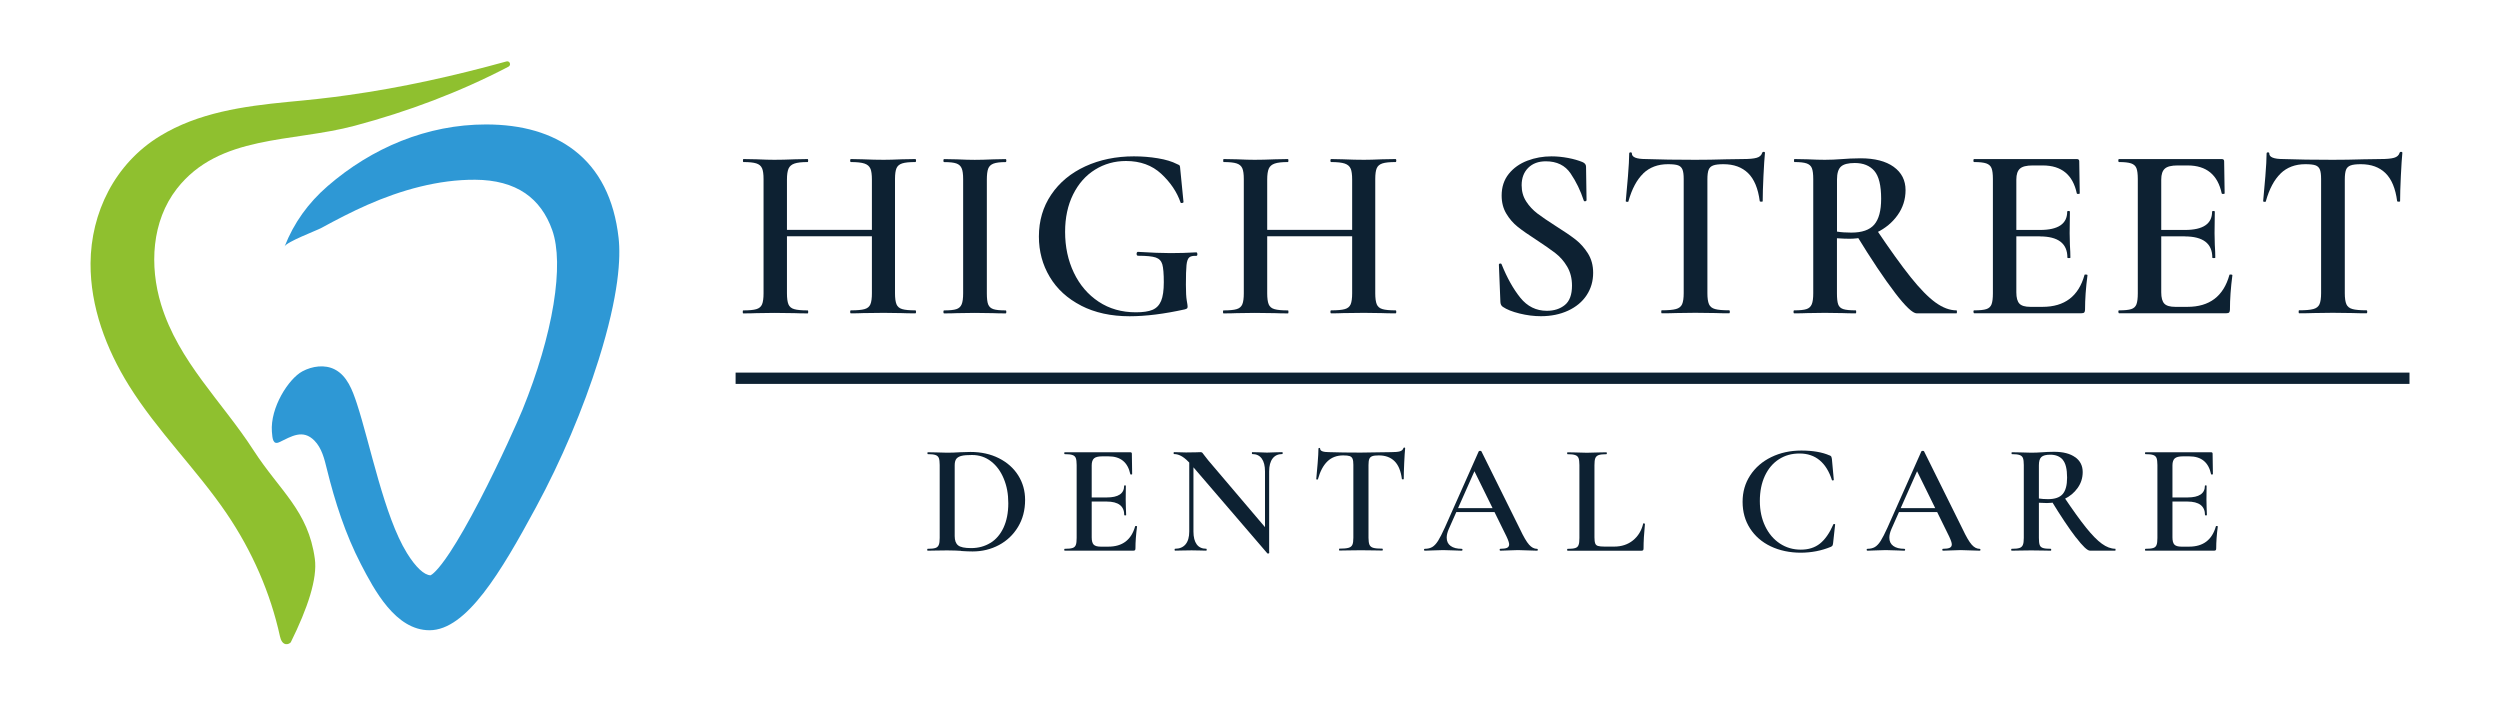 <?xml version="1.0" encoding="UTF-8"?><svg id="Layer_1" xmlns="http://www.w3.org/2000/svg" viewBox="0 0 500 144.05"><defs><style>.cls-1{fill:#8fc02f;}.cls-2{fill:#0d2132;}.cls-3{fill:#2e98d5;}</style></defs><g><path class="cls-3" d="m123.72,47.6c-.87-7.79-3.86-13.7-8.9-17.56-4.45-3.41-10.38-5.15-17.62-5.15-11.78,0-22.83,4.67-31.67,12.33-3.87,3.36-6.74,7.32-8.61,12.08.37-.93,6.33-3.16,7.33-3.7,3.03-1.65,6.1-3.25,9.26-4.64,6.7-2.95,14.18-5.06,21.53-5.01,4.05.02,7.42.93,10.01,2.7,2.44,1.67,4.26,4.15,5.4,7.39,1.2,3.39,1.28,8.52.25,14.83-1.04,6.38-3.19,13.67-6.2,21.08-.83,2.03-4.39,10.09-8.57,18.14-2.24,4.31-4.24,7.8-5.93,10.37-2.51,3.81-3.66,4.5-3.88,4.6-1.28-.02-2.99-1.63-4.73-4.44-4.55-7.35-7.35-21.78-10.02-29.92-.87-2.64-1.94-5.54-4.41-6.81-2-1.03-4.5-.68-6.48.38-2.77,1.49-6.46,7.25-6.1,12.08.11,1.44.22,2.69,1.52,2.07,2.38-1.13,4.66-2.65,6.98-.3,1.48,1.5,2,3.67,2.5,5.71,1.61,6.54,3.7,13.01,6.8,19,2.68,5.17,6.93,13.22,13.72,13.22,7.39,0,14.29-11.63,21.29-24.58,5.02-9.27,9.48-19.76,12.54-29.53,4.09-13.03,4.43-20.43,3.99-24.35Z"/><path class="cls-1" d="m101.29,12.29c.67-.18,1.01.72.4,1.05-9.79,5.11-20.16,8.99-30.71,11.8-12.63,3.39-27.13,1.73-35.61,12.61-5.05,6.49-5.51,15.43-3.15,23.15,3.49,11.41,12.23,19.47,18.44,29.09,5.36,8.29,11,12.12,12.31,21.79.53,3.94-1.42,9.83-4.82,16.69-.19.19-.44.33-.72.36-.88.11-1.28-.83-1.44-1.57-1.88-8.6-5.52-17.01-10.73-24.66-5.91-8.68-13.76-16.34-19.45-25.46-4.59-7.37-7.75-15.81-7.7-24.47.06-10.1,4.84-19.95,13.9-25.47,7.64-4.67,16.67-5.95,25.52-6.81,4.12-.38,8.12-.79,12.19-1.38,10.63-1.49,21.14-3.84,31.57-6.72Z"/></g><g><g><path class="cls-2" d="m152.4,33.64c-.2-.46-.58-.78-1.14-.96-.56-.18-1.42-.27-2.57-.27-.07,0-.1-.1-.1-.3s.03-.3.1-.3l2.62.05c1.51.07,2.7.1,3.55.1,1.15,0,2.52-.03,4.1-.1l2.57-.05c.07,0,.1.1.1.3s-.03.3-.1.3c-1.18,0-2.07.1-2.64.3-.58.2-.97.54-1.18,1.01-.21.48-.32,1.21-.32,2.2v22.75c0,.99.1,1.72.3,2.2.2.48.58.8,1.16.96.58.17,1.47.25,2.69.25.07,0,.1.1.1.3s-.03.3-.1.3c-1.12,0-1.99-.02-2.62-.05l-4.05-.05-3.6.05c-.63.03-1.5.05-2.62.05-.07,0-.1-.1-.1-.3s.03-.3.1-.3c1.18,0,2.06-.08,2.62-.25.56-.16.94-.49,1.14-.96.2-.48.3-1.21.3-2.2v-22.85c0-.99-.1-1.71-.3-2.17Zm2.47,12.34h21.62v1.28h-21.62v-1.28Zm19.2-12.26c-.2-.48-.59-.81-1.18-1.01-.59-.2-1.5-.3-2.71-.3-.1,0-.15-.1-.15-.3s.05-.3.15-.3l2.37.05c1.58.07,2.98.1,4.2.1.89,0,2.09-.03,3.6-.1l2.71-.05c.1,0,.15.1.15.3s-.05.3-.15.3c-1.18,0-2.06.09-2.62.27-.56.18-.94.5-1.14.96-.2.46-.3,1.18-.3,2.17v22.85c0,.99.1,1.72.3,2.2.2.48.58.8,1.14.96.56.17,1.43.25,2.62.25.1,0,.15.1.15.3s-.05.3-.15.3c-1.12,0-2.02-.02-2.71-.05l-3.6-.05-4.2.05c-.59.03-1.38.05-2.37.05-.1,0-.15-.1-.15-.3s.05-.3.15-.3c1.25,0,2.16-.08,2.74-.25.58-.16.96-.49,1.16-.96.2-.48.3-1.21.3-2.2v-22.75c0-.99-.1-1.72-.3-2.2Z"/><path class="cls-2" d="m197.64,60.89c.18.46.53.77,1.04.94.51.17,1.32.25,2.44.25.1,0,.15.1.15.3s-.05.3-.15.3c-1.05,0-1.89-.02-2.52-.05l-3.65-.05-3.55.05c-.63.03-1.48.05-2.57.05-.1,0-.15-.1-.15-.3s.05-.3.15-.3c1.12,0,1.93-.08,2.44-.25.51-.16.86-.49,1.06-.96.2-.48.3-1.21.3-2.2v-22.85c0-.99-.1-1.71-.3-2.17-.2-.46-.55-.78-1.06-.96-.51-.18-1.32-.27-2.44-.27-.1,0-.15-.1-.15-.3s.05-.3.15-.3l2.57.05c1.45.07,2.63.1,3.55.1,1.02,0,2.25-.03,3.7-.1l2.47-.05c.1,0,.15.1.15.3s-.05.3-.15.3c-1.09,0-1.89.1-2.42.3-.53.2-.88.54-1.06,1.01-.18.48-.27,1.21-.27,2.2v22.75c0,1.02.09,1.76.27,2.22Z"/><path class="cls-2" d="m216.24,61.13c-2.75-1.41-4.85-3.33-6.29-5.75-1.45-2.42-2.17-5.11-2.17-8.07,0-3.16.82-5.96,2.47-8.39,1.64-2.43,3.92-4.32,6.81-5.65,2.89-1.33,6.14-2,9.72-2,1.64,0,3.25.13,4.81.39,1.56.26,2.82.64,3.78,1.14.33.13.52.24.57.32.05.08.09.35.12.81l.64,6.47c0,.1-.09.16-.27.2-.18.03-.29,0-.32-.1-.72-2.11-2.01-4.01-3.85-5.73-1.84-1.71-4.2-2.57-7.06-2.57-2.27,0-4.34.58-6.19,1.73-1.86,1.15-3.32,2.81-4.39,4.96-1.07,2.16-1.6,4.65-1.6,7.48,0,2.99.58,5.72,1.75,8.17,1.17,2.45,2.82,4.38,4.96,5.8,2.14,1.42,4.62,2.12,7.45,2.12,1.41,0,2.52-.16,3.31-.49.79-.33,1.36-.92,1.73-1.78.36-.86.54-2.11.54-3.75s-.1-2.9-.3-3.58c-.2-.67-.63-1.13-1.31-1.36-.67-.23-1.85-.35-3.53-.35-.2,0-.3-.13-.3-.39,0-.1.02-.19.07-.27.05-.08.11-.12.17-.12,2.73.17,4.92.25,6.56.25s3.36-.05,5.13-.15c.13,0,.21.12.22.35.02.23-.06.35-.22.35-.66-.03-1.13.07-1.41.32-.28.25-.46.76-.54,1.53-.08.77-.12,2.08-.12,3.92,0,1.48.06,2.53.17,3.16.11.63.17,1.02.17,1.18,0,.2-.03.33-.1.39-.07.07-.21.13-.44.2-4.15.92-7.83,1.38-11.06,1.38-3.72,0-6.95-.71-9.7-2.12Z"/><path class="cls-2" d="m248.45,33.64c-.2-.46-.58-.78-1.14-.96-.56-.18-1.42-.27-2.57-.27-.07,0-.1-.1-.1-.3s.03-.3.1-.3l2.62.05c1.51.07,2.7.1,3.55.1,1.15,0,2.52-.03,4.1-.1l2.57-.05c.07,0,.1.1.1.3s-.03.3-.1.3c-1.18,0-2.07.1-2.64.3-.58.2-.97.54-1.18,1.01-.21.48-.32,1.21-.32,2.2v22.75c0,.99.1,1.72.3,2.2.2.48.58.8,1.16.96.58.17,1.47.25,2.69.25.07,0,.1.1.1.3s-.03.3-.1.3c-1.12,0-1.99-.02-2.62-.05l-4.05-.05-3.6.05c-.63.03-1.5.05-2.62.05-.07,0-.1-.1-.1-.3s.03-.3.1-.3c1.18,0,2.06-.08,2.62-.25.56-.16.94-.49,1.14-.96.2-.48.3-1.21.3-2.2v-22.85c0-.99-.1-1.71-.3-2.17Zm2.47,12.34h21.62v1.28h-21.62v-1.28Zm19.2-12.26c-.2-.48-.59-.81-1.18-1.01-.59-.2-1.5-.3-2.71-.3-.1,0-.15-.1-.15-.3s.05-.3.15-.3l2.37.05c1.58.07,2.98.1,4.2.1.89,0,2.09-.03,3.6-.1l2.71-.05c.1,0,.15.1.15.3s-.05.3-.15.3c-1.18,0-2.06.09-2.62.27-.56.18-.94.5-1.14.96-.2.46-.3,1.18-.3,2.17v22.85c0,.99.1,1.72.3,2.2.2.48.58.8,1.14.96.56.17,1.43.25,2.62.25.1,0,.15.1.15.3s-.05.3-.15.3c-1.12,0-2.02-.02-2.71-.05l-3.6-.05-4.2.05c-.59.03-1.38.05-2.37.05-.1,0-.15-.1-.15-.3s.05-.3.15-.3c1.25,0,2.16-.08,2.74-.25.58-.16.96-.49,1.16-.96.2-.48.3-1.21.3-2.2v-22.75c0-.99-.1-1.72-.3-2.2Z"/><path class="cls-2" d="m305.23,40.28c.61.94,1.36,1.74,2.25,2.42.89.67,2.11,1.51,3.65,2.49,1.68,1.05,3,1.96,3.97,2.71.97.76,1.8,1.69,2.49,2.79.69,1.1,1.04,2.39,1.04,3.87,0,1.68-.44,3.18-1.31,4.49-.87,1.32-2.11,2.34-3.7,3.08-1.6.74-3.41,1.11-5.45,1.11-1.38,0-2.81-.18-4.27-.54-1.46-.36-2.57-.81-3.33-1.33-.3-.2-.46-.51-.49-.94l-.3-7.45v-.05c0-.13.08-.21.25-.22.16-.02.26.04.3.17,1.09,2.7,2.33,4.92,3.73,6.66,1.4,1.74,3.17,2.62,5.31,2.62,1.45,0,2.65-.39,3.6-1.16.95-.77,1.43-2.06,1.43-3.87,0-1.45-.32-2.71-.96-3.8-.64-1.09-1.43-1.99-2.37-2.71-.94-.72-2.21-1.61-3.83-2.67-1.58-1.02-2.81-1.88-3.7-2.59-.89-.71-1.65-1.58-2.27-2.62-.63-1.04-.94-2.25-.94-3.63,0-1.71.48-3.16,1.43-4.34.95-1.18,2.2-2.06,3.73-2.64,1.53-.58,3.13-.86,4.81-.86,1.09,0,2.19.11,3.31.32,1.12.21,2.07.49,2.86.81.49.2.74.51.74.94l.1,6.66c0,.13-.07.21-.22.25-.15.03-.26,0-.32-.1-.66-2.01-1.54-3.83-2.64-5.45-1.1-1.63-2.76-2.44-4.96-2.44-1.48,0-2.66.44-3.53,1.31s-1.31,2.03-1.31,3.48c0,1.22.3,2.3.91,3.23Z"/><path class="cls-2" d="m328.65,34.7c-1.28,1.23-2.27,3.08-2.96,5.55,0,.1-.09.14-.27.12-.18-.02-.27-.06-.27-.12.13-1.28.28-2.94.44-4.96.16-2.02.25-3.55.25-4.57,0-.16.09-.25.27-.25s.27.08.27.25c0,.72.92,1.09,2.76,1.09,2.83.1,6.14.15,9.92.15,1.94,0,4-.03,6.17-.1l3.36-.05c1.25,0,2.16-.08,2.74-.25.58-.16.95-.49,1.11-.99.03-.13.13-.2.3-.2s.25.07.25.2c-.1,1.02-.2,2.57-.3,4.64-.1,2.07-.15,3.75-.15,5.03,0,.07-.09.1-.27.1s-.29-.03-.32-.1c-.33-2.53-1.1-4.4-2.32-5.6-1.22-1.2-2.86-1.8-4.94-1.8-.92,0-1.6.08-2.05.25-.44.16-.75.45-.91.86-.17.41-.25,1.06-.25,1.95v22.75c0,.99.11,1.72.32,2.2.21.48.62.8,1.21.96.59.17,1.53.25,2.81.25.1,0,.15.1.15.3s-.05.3-.15.3c-1.15,0-2.06-.02-2.71-.05l-4.05-.05-3.85.05c-.69.03-1.65.05-2.86.05-.07,0-.1-.1-.1-.3s.03-.3.1-.3c1.28,0,2.23-.08,2.84-.25.61-.16,1.02-.49,1.23-.96.21-.48.32-1.21.32-2.2v-22.85c0-.86-.08-1.49-.25-1.9-.17-.41-.46-.69-.89-.84-.43-.15-1.1-.22-2.02-.22-2.01,0-3.65.62-4.94,1.85Z"/><path class="cls-2" d="m378.74,33.37c1.58,1.14,2.37,2.69,2.37,4.66,0,1.84-.53,3.5-1.58,4.98-1.05,1.48-2.44,2.64-4.17,3.48-1.73.84-3.55,1.26-5.45,1.26-.69,0-1.53-.03-2.52-.1v11.01c0,1.02.08,1.76.25,2.22.16.46.5.77,1.01.94.51.17,1.34.25,2.49.25.07,0,.1.1.1.3s-.03.3-.1.3c-1.09,0-1.94-.02-2.57-.05l-3.6-.05-3.55.05c-.63.03-1.48.05-2.57.05-.1,0-.15-.1-.15-.3s.05-.3.15-.3c1.12,0,1.93-.08,2.44-.25.51-.16.86-.49,1.06-.96.2-.48.3-1.21.3-2.2v-22.85c0-.99-.09-1.71-.27-2.17-.18-.46-.54-.78-1.06-.96-.53-.18-1.33-.27-2.42-.27-.07,0-.1-.1-.1-.3s.03-.3.1-.3l2.57.05c1.45.07,2.62.1,3.5.1,1.09,0,2.27-.05,3.55-.15.43-.03.95-.07,1.55-.1.61-.03,1.29-.05,2.05-.05,2.83,0,5.03.57,6.61,1.7Zm-3.87.81c-.91-1.05-2.21-1.58-3.92-1.58-1.32,0-2.24.24-2.76.72-.53.48-.79,1.34-.79,2.59v10.41c.79.13,1.74.2,2.86.2,2.14,0,3.67-.53,4.59-1.6.92-1.07,1.38-2.79,1.38-5.16,0-2.67-.45-4.52-1.36-5.58Zm4.1,24.33c-2.12-2.76-4.7-6.61-7.72-11.55l3.95-1.18c2.76,4.11,5.08,7.33,6.93,9.65,1.86,2.32,3.51,4.01,4.96,5.06,1.45,1.05,2.85,1.58,4.2,1.58.07,0,.1.1.1.3s-.03.3-.1.3h-7.95c-.79,0-2.25-1.38-4.37-4.15Z"/><path class="cls-2" d="m394.68,62.37c0-.2.05-.3.15-.3,1.12,0,1.93-.08,2.44-.25.51-.16.86-.49,1.04-.96.18-.48.27-1.21.27-2.2v-22.85c0-.99-.09-1.71-.27-2.17-.18-.46-.54-.78-1.06-.96-.53-.18-1.33-.27-2.42-.27-.1,0-.15-.1-.15-.3s.05-.3.15-.3h20.53c.33,0,.49.15.49.44l.1,6.42c0,.07-.09.11-.27.12-.18.02-.29-.02-.32-.12-.79-3.72-3.06-5.58-6.81-5.58h-2.02c-1.22,0-2.07.21-2.54.64-.48.43-.72,1.15-.72,2.17v22.56c0,1.09.21,1.84.62,2.27.41.43,1.14.64,2.2.64h2.42c4.41,0,7.21-2.12,8.39-6.37,0-.07.08-.1.25-.1.23,0,.35.05.35.15-.33,2.5-.49,4.79-.49,6.86,0,.26-.05.45-.15.57-.1.12-.3.17-.59.17h-21.42c-.1,0-.15-.1-.15-.3Zm13.28-15.1h-6.91v-1.28h6.96c3.62,0,5.43-1.22,5.43-3.65,0-.1.09-.15.27-.15s.27.05.27.15l-.05,4.29.05,2.32c.07,1.05.1,1.91.1,2.57,0,.07-.1.1-.3.1s-.3-.03-.3-.1c0-2.83-1.84-4.24-5.53-4.24Z"/><path class="cls-2" d="m423.66,62.37c0-.2.05-.3.15-.3,1.12,0,1.93-.08,2.44-.25.51-.16.86-.49,1.04-.96.18-.48.27-1.21.27-2.2v-22.85c0-.99-.09-1.71-.27-2.17-.18-.46-.54-.78-1.06-.96-.53-.18-1.33-.27-2.42-.27-.1,0-.15-.1-.15-.3s.05-.3.15-.3h20.53c.33,0,.49.15.49.44l.1,6.42c0,.07-.09.11-.27.12-.18.02-.29-.02-.32-.12-.79-3.72-3.06-5.58-6.81-5.58h-2.02c-1.22,0-2.07.21-2.54.64-.48.43-.72,1.15-.72,2.17v22.56c0,1.09.21,1.84.62,2.27.41.43,1.14.64,2.2.64h2.42c4.41,0,7.21-2.12,8.39-6.37,0-.07.08-.1.25-.1.23,0,.35.05.35.15-.33,2.5-.49,4.79-.49,6.86,0,.26-.05.45-.15.57-.1.12-.3.17-.59.17h-21.42c-.1,0-.15-.1-.15-.3Zm13.28-15.1h-6.91v-1.28h6.96c3.62,0,5.43-1.22,5.43-3.65,0-.1.09-.15.27-.15s.27.05.27.15l-.05,4.29.05,2.32c.07,1.05.1,1.91.1,2.57,0,.07-.1.1-.3.1s-.3-.03-.3-.1c0-2.83-1.84-4.24-5.53-4.24Z"/><path class="cls-2" d="m456.13,34.7c-1.28,1.23-2.27,3.08-2.96,5.55,0,.1-.09.14-.27.12-.18-.02-.27-.06-.27-.12.13-1.28.28-2.94.44-4.96.16-2.02.25-3.55.25-4.57,0-.16.09-.25.27-.25s.27.08.27.25c0,.72.92,1.09,2.76,1.09,2.83.1,6.14.15,9.92.15,1.94,0,4-.03,6.17-.1l3.36-.05c1.25,0,2.16-.08,2.74-.25.58-.16.95-.49,1.11-.99.03-.13.13-.2.3-.2s.25.07.25.2c-.1,1.02-.2,2.57-.3,4.64-.1,2.07-.15,3.75-.15,5.03,0,.07-.09.1-.27.1s-.29-.03-.32-.1c-.33-2.53-1.1-4.4-2.32-5.6-1.22-1.2-2.86-1.8-4.94-1.8-.92,0-1.6.08-2.05.25-.44.16-.75.45-.91.86-.16.41-.25,1.06-.25,1.95v22.75c0,.99.11,1.72.32,2.2.21.48.62.8,1.21.96.59.17,1.53.25,2.81.25.1,0,.15.1.15.3s-.05.3-.15.3c-1.15,0-2.06-.02-2.71-.05l-4.05-.05-3.85.05c-.69.03-1.65.05-2.86.05-.07,0-.1-.1-.1-.3s.03-.3.1-.3c1.28,0,2.23-.08,2.84-.25.61-.16,1.02-.49,1.23-.96.21-.48.32-1.21.32-2.2v-22.85c0-.86-.08-1.49-.25-1.9-.16-.41-.46-.69-.89-.84-.43-.15-1.1-.22-2.02-.22-2.01,0-3.65.62-4.94,1.85Z"/></g><g><path class="cls-2" d="m192.23,110.17c-.32-.02-.71-.04-1.2-.06-.48-.02-1.02-.03-1.61-.03l-2.24.03c-.4.02-.96.03-1.67.03-.04,0-.06-.06-.06-.19s.02-.19.06-.19c.71,0,1.23-.05,1.56-.16.33-.1.55-.31.68-.61.13-.3.19-.77.19-1.4v-14.59c0-.63-.06-1.09-.17-1.39-.12-.29-.34-.5-.68-.61-.34-.12-.85-.17-1.54-.17-.04,0-.06-.06-.06-.19s.02-.19.06-.19l1.67.03c.92.04,1.66.06,2.21.06.82,0,1.67-.03,2.55-.09,1.05-.04,1.75-.06,2.11-.06,2.14,0,4.04.42,5.7,1.26,1.66.84,2.95,1.99,3.86,3.44.91,1.45,1.37,3.08,1.37,4.89,0,2.04-.47,3.84-1.42,5.41-.95,1.57-2.22,2.77-3.81,3.62-1.6.85-3.35,1.28-5.26,1.28-.65,0-1.42-.03-2.3-.09Zm5.85-1.58c1.12-.69,2-1.72,2.63-3.07.63-1.36.95-2.98.95-4.87s-.3-3.44-.9-4.9c-.6-1.46-1.44-2.62-2.54-3.47-1.09-.85-2.36-1.28-3.81-1.28-.9,0-1.59.05-2.06.16-.47.11-.82.3-1.06.58-.23.28-.35.72-.35,1.31v14.18c0,.86.23,1.48.68,1.84.45.37,1.32.55,2.6.55,1.45,0,2.74-.35,3.86-1.04Z"/><path class="cls-2" d="m212.85,109.95c0-.13.03-.19.09-.19.71,0,1.23-.05,1.56-.16.33-.1.55-.31.66-.61.12-.3.17-.77.17-1.4v-14.59c0-.63-.06-1.09-.17-1.39-.12-.29-.34-.5-.68-.61-.34-.12-.85-.17-1.54-.17-.06,0-.09-.06-.09-.19s.03-.19.09-.19h13.11c.21,0,.32.09.32.28l.06,4.1s-.06.07-.17.08c-.12.01-.18-.02-.2-.08-.5-2.37-1.95-3.56-4.35-3.56h-1.29c-.78,0-1.32.14-1.62.41-.3.27-.46.74-.46,1.39v14.4c0,.69.13,1.18.39,1.45.26.27.73.41,1.4.41h1.54c2.82,0,4.6-1.36,5.36-4.07,0-.04.05-.06.16-.06.15,0,.22.03.22.09-.21,1.6-.32,3.06-.32,4.38,0,.17-.03.29-.09.36-.06.07-.19.11-.38.11h-13.68c-.06,0-.09-.06-.09-.19Zm8.48-9.64h-4.41v-.82h4.44c2.31,0,3.47-.78,3.47-2.33,0-.06.06-.09.17-.09s.17.03.17.09l-.03,2.74.03,1.48c.04.67.06,1.22.06,1.64,0,.04-.06.06-.19.06s-.19-.02-.19-.06c0-1.81-1.18-2.71-3.53-2.71Z"/><path class="cls-2" d="m253.69,110.7c-.11.02-.18.01-.22-.03l-15.16-17.65c-.71-.82-1.34-1.39-1.89-1.72-.55-.33-1.08-.49-1.61-.49-.06,0-.09-.06-.09-.19s.03-.19.09-.19l1.26.03c.25.02.63.03,1.13.03l2.02-.03c.25-.02.55-.03.88-.03.17,0,.29.04.38.13.08.08.21.25.38.5.36.48.62.82.79,1.01l11.95,14.06.25,4.44c0,.06-.05.1-.16.13Zm-15.85-19.54l.85.06v15.1c0,1.11.22,1.96.65,2.55.43.59,1.07.88,1.91.88.06,0,.09.06.09.19s-.03.19-.09.19c-.55,0-.97-.01-1.26-.03l-1.67-.03-1.86.03c-.34.02-.82.03-1.45.03-.06,0-.09-.06-.09-.19s.03-.19.09-.19c.9,0,1.6-.29,2.1-.88.49-.59.74-1.44.74-2.55v-15.16Zm16.01,19.42l-.85-.95v-15.35c0-1.11-.22-1.97-.65-2.57-.43-.6-1.07-.9-1.91-.9-.04,0-.06-.06-.06-.19s.02-.19.06-.19l1.29.03c.67.04,1.23.06,1.67.06.4,0,.98-.02,1.73-.06l1.32-.03c.06,0,.09.06.09.19s-.03.19-.09.19c-.84,0-1.49.3-1.94.9-.45.6-.68,1.46-.68,2.57v16.29Z"/><path class="cls-2" d="m265.48,92.28c-.82.79-1.45,1.97-1.89,3.55,0,.06-.06.09-.17.08-.12-.01-.17-.04-.17-.08.08-.82.18-1.88.28-3.17.1-1.29.16-2.26.16-2.92,0-.1.06-.16.17-.16s.17.05.17.16c0,.46.59.69,1.77.69,1.81.06,3.92.09,6.34.09,1.24,0,2.55-.02,3.94-.06l2.14-.03c.8,0,1.38-.05,1.75-.16.37-.1.6-.32.71-.63.02-.08.08-.13.19-.13s.16.04.16.13c-.06.65-.13,1.64-.19,2.96s-.09,2.4-.09,3.21c0,.04-.06.06-.17.06s-.18-.02-.2-.06c-.21-1.62-.7-2.81-1.48-3.58-.78-.77-1.83-1.15-3.15-1.15-.59,0-1.02.05-1.31.16-.28.11-.48.29-.58.55-.11.26-.16.68-.16,1.24v14.53c0,.63.07,1.1.2,1.4.14.3.39.51.77.61.38.11.98.16,1.8.16.06,0,.09.06.09.19s-.03.19-.09.19c-.74,0-1.31-.01-1.73-.03l-2.58-.03-2.46.03c-.44.02-1.05.03-1.83.03-.04,0-.06-.06-.06-.19s.02-.19.06-.19c.82,0,1.42-.05,1.81-.16.39-.1.65-.31.79-.61.14-.3.2-.77.2-1.4v-14.59c0-.55-.05-.95-.16-1.21-.11-.26-.29-.44-.57-.54-.27-.09-.7-.14-1.29-.14-1.28,0-2.33.39-3.15,1.18Z"/><path class="cls-2" d="m307.56,109.95c0,.13-.04.19-.13.19-.4,0-1.04-.02-1.92-.06-.88-.04-1.52-.06-1.92-.06-.53,0-1.15.02-1.86.06-.71.04-1.27.06-1.67.06-.08,0-.13-.06-.13-.19s.04-.19.13-.19c.63,0,1.08-.07,1.36-.2.27-.14.41-.36.41-.68s-.18-.85-.54-1.61l-6.59-13.4,1.29-2.11-6.24,14.06c-.27.63-.41,1.2-.41,1.7,0,.74.26,1.29.79,1.67.52.38,1.26.57,2.21.57.1,0,.16.06.16.19s-.05.19-.16.19c-.38,0-.92-.02-1.64-.06-.8-.04-1.49-.06-2.08-.06s-1.23.02-1.99.06c-.67.04-1.23.06-1.67.06-.1,0-.16-.06-.16-.19s.05-.19.16-.19c.59,0,1.08-.12,1.48-.35.4-.23.79-.65,1.17-1.24.38-.6.83-1.49,1.36-2.66l6.78-15.25c.04-.06.14-.09.28-.09s.23.03.25.09l7.72,15.57c.71,1.51,1.32,2.55,1.81,3.1.49.56,1.03.84,1.62.84.08,0,.13.06.13.19Zm-16.48-8.32h8.83l.22.79h-9.46l.41-.79Z"/><path class="cls-2" d="m319.03,108.67c.1.26.29.44.57.52.27.08.71.13,1.32.13h1.89c1.49,0,2.75-.41,3.78-1.24,1.03-.83,1.71-1.95,2.05-3.36,0-.04.04-.06.13-.06.04,0,.09.02.14.05.05.03.08.06.08.08-.19,1.93-.28,3.56-.28,4.89,0,.17-.03.29-.09.36-.06.07-.19.11-.38.11h-14.75s-.06-.06-.06-.19.02-.19.06-.19c.71,0,1.23-.05,1.56-.16.33-.1.55-.31.66-.61.12-.3.17-.77.17-1.4v-14.59c0-.63-.06-1.09-.17-1.39-.12-.29-.34-.5-.68-.61-.34-.12-.85-.17-1.54-.17-.04,0-.06-.06-.06-.19s.02-.19.06-.19l1.61.03c.92.04,1.68.06,2.27.06.63,0,1.41-.02,2.33-.06l1.58-.03c.06,0,.09.06.09.19s-.03.19-.09.19c-.69,0-1.21.06-1.54.17-.34.12-.56.33-.68.63-.12.3-.17.77-.17,1.4v14.44c0,.55.05.95.16,1.21Z"/><path class="cls-2" d="m365.93,91.07c.17.08.27.16.32.24.04.07.08.24.13.49l.38,4.16c0,.06-.05.11-.16.13-.11.02-.18-.01-.22-.09-.55-1.72-1.36-3.04-2.44-3.94-1.08-.9-2.42-1.36-4.02-1.36s-2.93.38-4.13,1.15c-1.2.77-2.13,1.87-2.81,3.31-.67,1.44-1.01,3.12-1.01,5.03s.36,3.58,1.07,5.06c.71,1.48,1.69,2.63,2.93,3.45,1.24.82,2.64,1.23,4.19,1.23s2.81-.4,3.83-1.21c1.02-.81,1.92-2.1,2.69-3.86.02-.06.08-.08.19-.06.1.02.16.05.16.09l-.41,3.75c-.04.25-.08.42-.13.49-.04.07-.15.15-.32.24-1.89.78-3.91,1.17-6.05,1.17s-4.22-.43-5.99-1.28c-1.77-.85-3.14-2.05-4.13-3.59-.99-1.54-1.48-3.31-1.48-5.31s.51-3.74,1.53-5.3c1.02-1.55,2.42-2.77,4.21-3.64,1.79-.87,3.79-1.31,6.02-1.31s4.21.33,5.64.98Z"/><path class="cls-2" d="m396.09,109.95c0,.13-.04.19-.13.19-.4,0-1.04-.02-1.92-.06-.88-.04-1.52-.06-1.92-.06-.53,0-1.15.02-1.86.06-.71.04-1.27.06-1.67.06-.08,0-.13-.06-.13-.19s.04-.19.13-.19c.63,0,1.08-.07,1.36-.2.27-.14.41-.36.41-.68s-.18-.85-.54-1.61l-6.59-13.4,1.29-2.11-6.24,14.06c-.27.63-.41,1.2-.41,1.7,0,.74.26,1.29.79,1.67.52.38,1.26.57,2.21.57.1,0,.16.06.16.19s-.05.19-.16.19c-.38,0-.92-.02-1.64-.06-.8-.04-1.49-.06-2.08-.06s-1.23.02-1.99.06c-.67.04-1.23.06-1.67.06-.1,0-.16-.06-.16-.19s.05-.19.16-.19c.59,0,1.08-.12,1.48-.35.4-.23.79-.65,1.17-1.24.38-.6.83-1.49,1.36-2.66l6.78-15.25c.04-.06.14-.09.28-.09s.23.03.25.09l7.72,15.57c.71,1.51,1.32,2.55,1.81,3.1.49.56,1.03.84,1.62.84.08,0,.13.06.13.19Zm-16.48-8.32h8.83l.22.79h-9.46l.41-.79Z"/><path class="cls-2" d="m415.03,91.43c1.01.72,1.51,1.72,1.51,2.98,0,1.18-.34,2.24-1.01,3.18-.67.95-1.56,1.69-2.66,2.22-1.1.54-2.26.8-3.48.8-.44,0-.98-.02-1.61-.06v7.03c0,.65.05,1.12.16,1.42.1.29.32.49.65.6.33.11.86.16,1.59.16.04,0,.06.06.06.19s-.02.19-.06.19c-.69,0-1.24-.01-1.64-.03l-2.3-.03-2.27.03c-.4.02-.95.03-1.64.03-.06,0-.09-.06-.09-.19s.03-.19.09-.19c.71,0,1.23-.05,1.56-.16.33-.1.55-.31.68-.61.13-.3.19-.77.19-1.4v-14.59c0-.63-.06-1.09-.17-1.39-.12-.29-.34-.5-.68-.61-.34-.12-.85-.17-1.54-.17-.04,0-.06-.06-.06-.19s.02-.19.06-.19l1.64.03c.92.04,1.67.06,2.24.06.69,0,1.45-.03,2.27-.09.27-.02.6-.04.99-.06.39-.02.82-.03,1.31-.03,1.81,0,3.21.36,4.22,1.09Zm-2.47.52c-.58-.67-1.41-1.01-2.51-1.01-.84,0-1.43.15-1.77.46-.34.3-.5.86-.5,1.65v6.65c.5.08,1.11.13,1.83.13,1.37,0,2.34-.34,2.93-1.02.59-.68.88-1.78.88-3.29,0-1.7-.29-2.89-.87-3.56Zm2.62,15.54c-1.36-1.77-3-4.22-4.93-7.38l2.52-.76c1.77,2.63,3.24,4.68,4.43,6.16,1.19,1.48,2.24,2.56,3.17,3.23.92.67,1.82,1.01,2.68,1.01.04,0,.06.06.06.19s-.02.19-.06.19h-5.07c-.5,0-1.43-.88-2.79-2.65Z"/><path class="cls-2" d="m429,109.95c0-.13.03-.19.09-.19.71,0,1.23-.05,1.56-.16.33-.1.55-.31.66-.61.12-.3.17-.77.17-1.4v-14.59c0-.63-.06-1.09-.17-1.39-.12-.29-.34-.5-.68-.61-.34-.12-.85-.17-1.54-.17-.06,0-.09-.06-.09-.19s.03-.19.09-.19h13.11c.21,0,.32.09.32.28l.06,4.1s-.06.07-.17.08c-.12.01-.18-.02-.2-.08-.5-2.37-1.95-3.56-4.35-3.56h-1.29c-.78,0-1.32.14-1.62.41-.3.27-.46.74-.46,1.39v14.4c0,.69.13,1.18.39,1.45.26.27.73.41,1.4.41h1.54c2.82,0,4.6-1.36,5.36-4.07,0-.04.05-.06.16-.06.15,0,.22.03.22.09-.21,1.6-.32,3.06-.32,4.38,0,.17-.03.29-.09.36-.06.07-.19.11-.38.11h-13.68c-.06,0-.09-.06-.09-.19Zm8.48-9.64h-4.41v-.82h4.44c2.31,0,3.47-.78,3.47-2.33,0-.06.06-.09.17-.09s.17.03.17.09l-.03,2.74.03,1.48c.04.67.06,1.22.06,1.64,0,.04-.06.06-.19.06s-.19-.02-.19-.06c0-1.81-1.18-2.71-3.53-2.71Z"/></g><rect class="cls-2" x="147.12" y="74.52" width="334.78" height="2.26"/></g></svg>